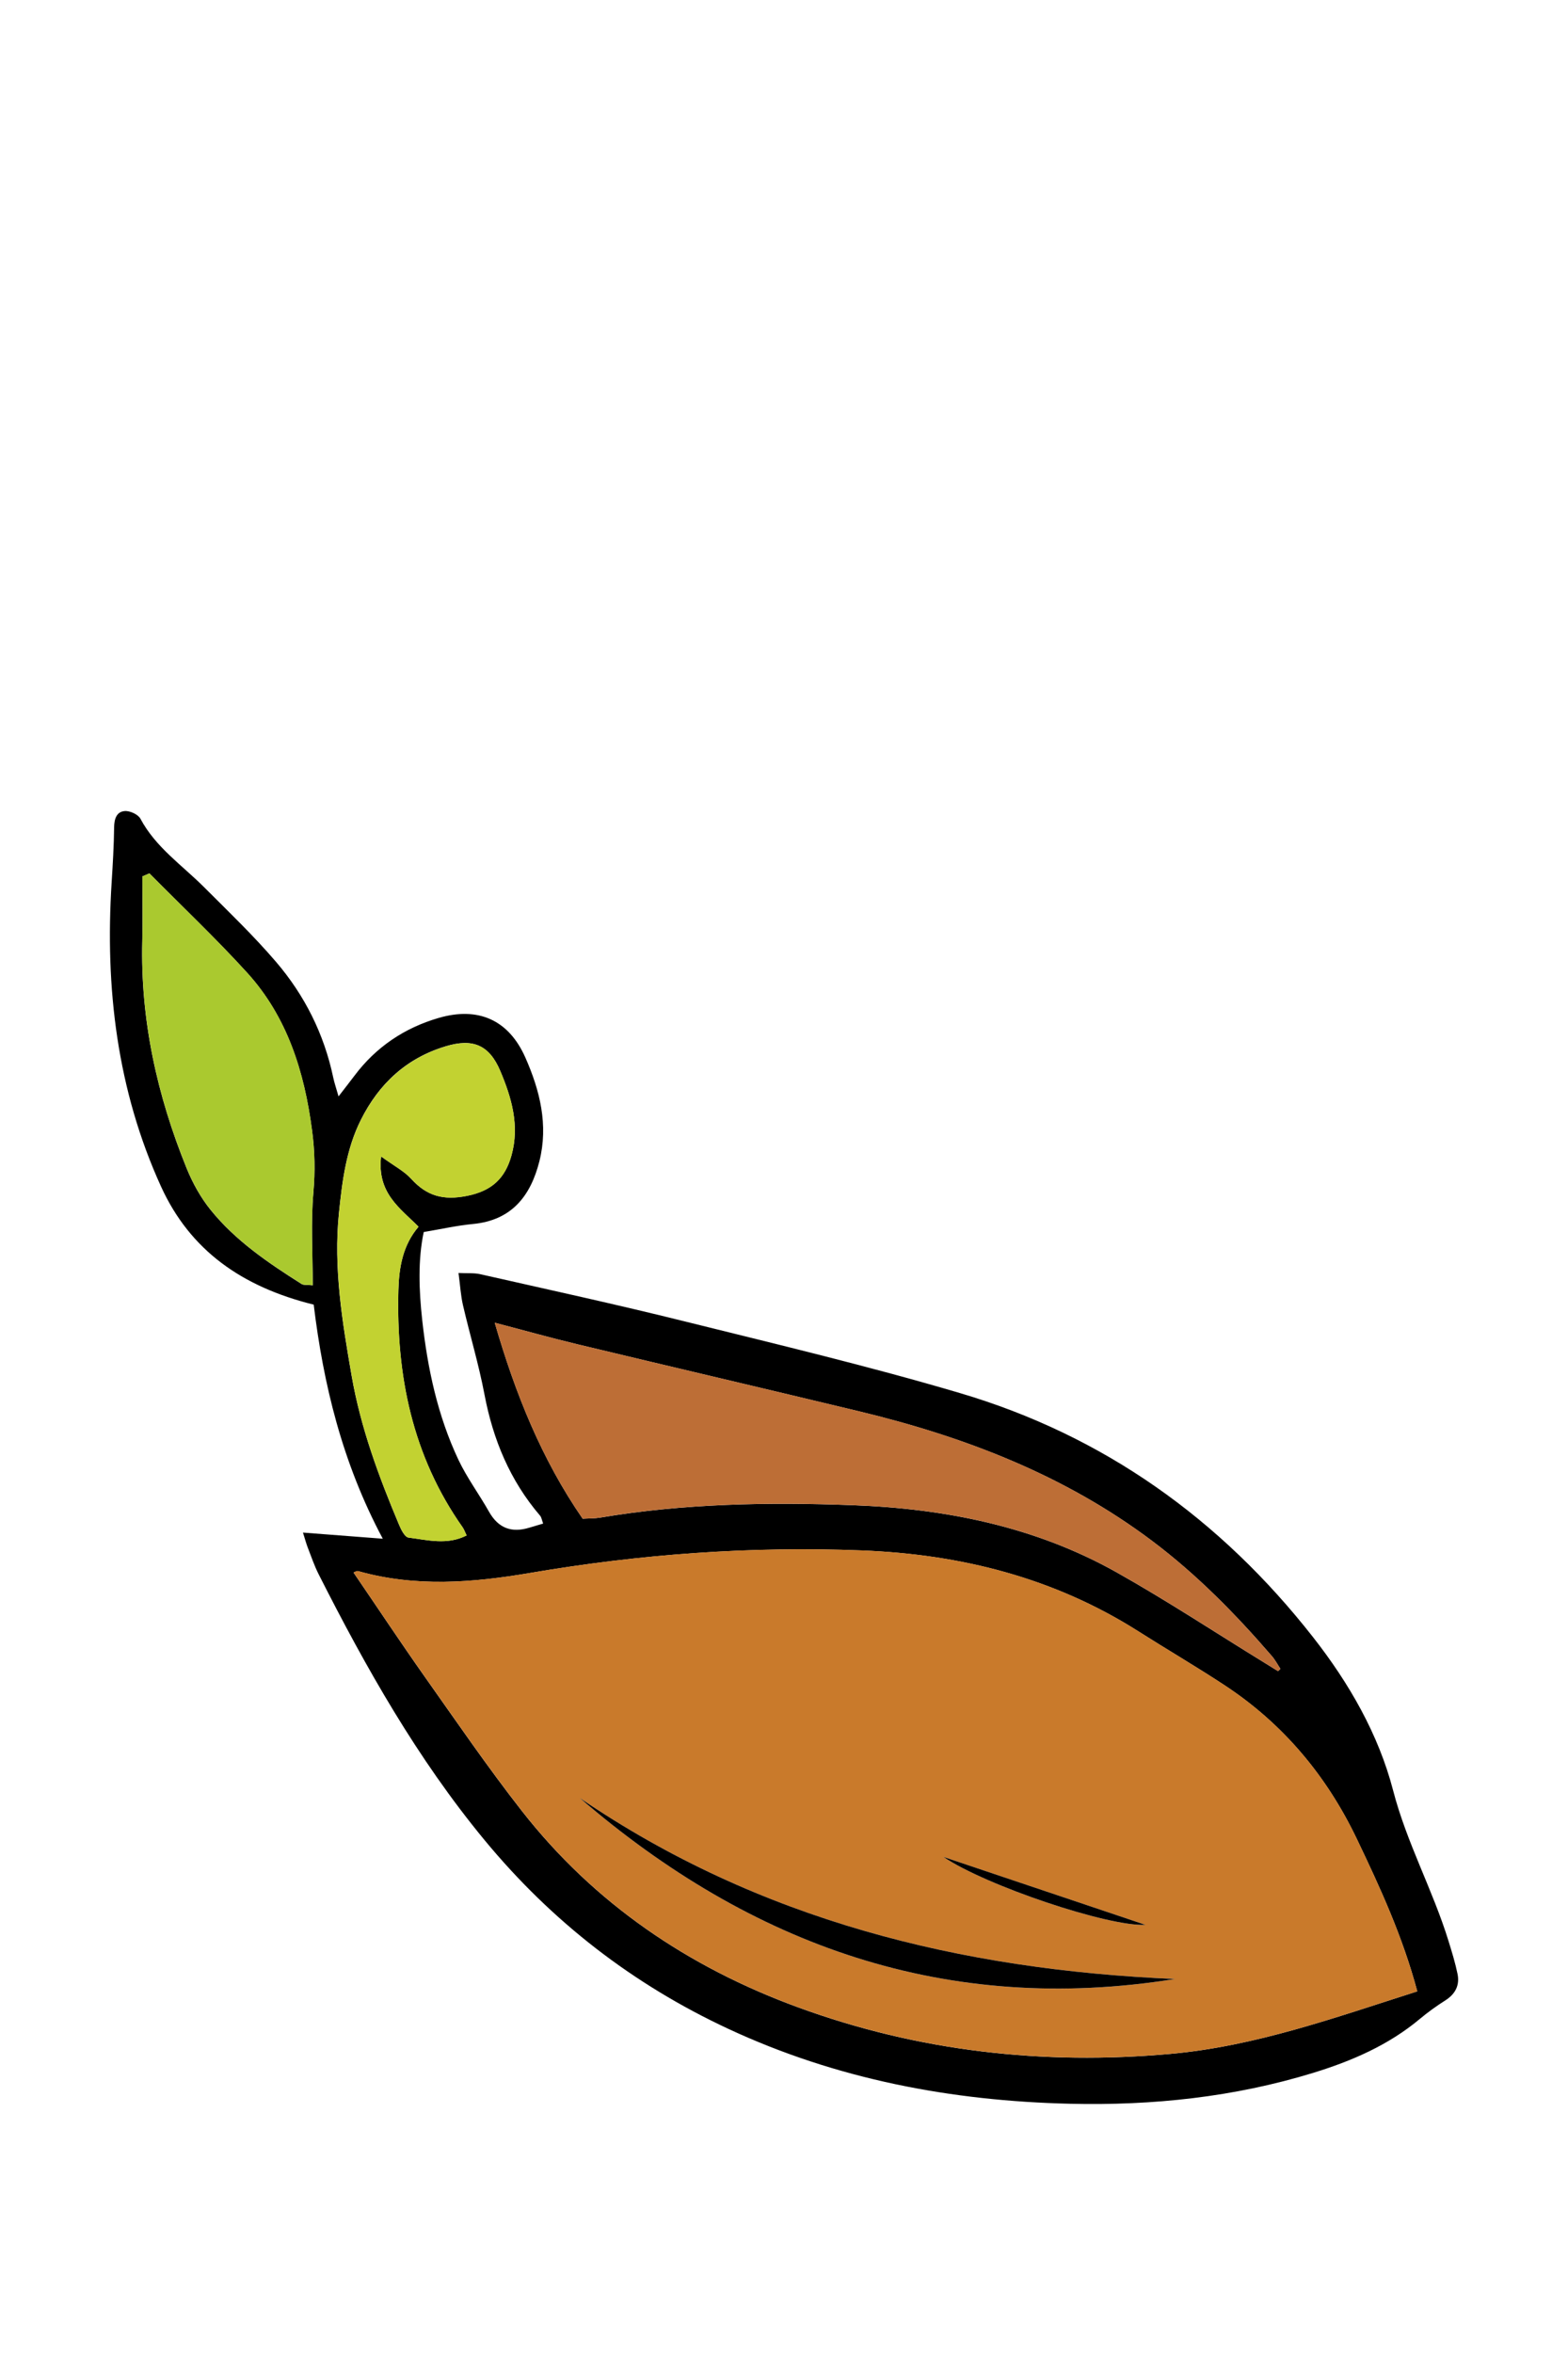 <?xml version="1.0" encoding="UTF-8"?> <!-- Generator: Adobe Illustrator 25.4.1, SVG Export Plug-In . SVG Version: 6.00 Build 0) --> <svg xmlns="http://www.w3.org/2000/svg" xmlns:xlink="http://www.w3.org/1999/xlink" id="Слой_1" x="0px" y="0px" viewBox="0 0 283.46 425.2" style="enable-background:new 0 0 283.46 425.2;" xml:space="preserve"> <style type="text/css"> .st0{fill:#C97A2B;} .st1{fill:#BD6E36;} .st2{fill:#AAC92F;} .st3{fill:#C2D231;} </style> <g> <path d="M56.71,235.75c-13.01-3.22-22.34-9.84-27.58-21.3c-7.97-17.46-10.16-35.96-8.95-54.96c0.21-3.33,0.41-6.66,0.45-10 c0.02-1.51,0.44-2.81,1.91-2.93c0.93-0.08,2.43,0.6,2.85,1.39c2.76,5.18,7.54,8.39,11.52,12.38c4.41,4.41,8.94,8.75,12.99,13.48 c5.17,6.04,8.69,13.04,10.34,20.9c0.2,0.95,0.52,1.86,0.96,3.41c1.18-1.53,2.04-2.62,2.88-3.74c3.89-5.18,9.01-8.62,15.19-10.43 c7.19-2.1,12.7,0.34,15.72,7.19c2.62,5.93,4.16,12.14,2.53,18.66c-1.58,6.3-5.01,10.72-12.04,11.38c-2.85,0.27-5.67,0.91-8.88,1.45 c-1.06,5.01-0.87,10.5-0.27,15.94c0.96,8.7,2.78,17.24,6.54,25.21c1.54,3.26,3.74,6.21,5.52,9.37c1.69,3,4.09,3.89,7.31,2.9 c0.79-0.24,1.58-0.47,2.49-0.74c-0.25-0.67-0.3-1.13-0.55-1.42c-5.44-6.35-8.51-13.74-10.06-21.92c-1.03-5.42-2.63-10.72-3.88-16.1 c-0.41-1.76-0.51-3.6-0.81-5.84c1.69,0.08,2.83-0.03,3.89,0.21c12.32,2.79,24.67,5.47,36.93,8.52c16.64,4.13,33.33,8.1,49.76,12.95 c26.04,7.68,47.19,22.8,63.91,44.14c6.53,8.33,11.83,17.56,14.46,27.67c2.47,9.52,7.19,18.02,10.04,27.29 c0.6,1.94,1.2,3.89,1.61,5.88c0.42,2.06-0.4,3.64-2.22,4.79c-1.58,1-3.12,2.11-4.56,3.31c-5.69,4.77-12.33,7.63-19.32,9.78 c-14.32,4.39-29.03,5.93-43.94,5.58c-21.44-0.5-42.2-4.42-61.75-13.52c-17.25-8.03-31.92-19.37-44.12-34.14 c-12.14-14.71-21.41-31.1-29.96-47.99c-0.79-1.55-1.35-3.22-1.98-4.84c-0.26-0.66-0.44-1.35-0.87-2.72 c4.75,0.37,9.09,0.7,14.43,1.11C61.83,264.25,58.45,250.06,56.71,235.75z M256.21,359.84c-2.65-9.93-6.73-18.77-10.93-27.54 c-5.45-11.39-13.3-20.79-23.89-27.76c-5.1-3.36-10.38-6.44-15.53-9.71c-15.27-9.71-32.12-13.96-50.03-14.66 c-20.13-0.79-40.12,0.67-59.96,4.06c-10.43,1.78-20.77,2.6-31.11-0.32c-0.29-0.08-0.68,0.2-0.85,0.25 c4.32,6.32,8.48,12.6,12.82,18.75c5.79,8.19,11.46,16.48,17.64,24.37c13.08,16.7,30.07,28.18,49.85,35.43 c21.77,7.98,44.32,10.5,67.4,8.43C226.98,369.75,241.34,364.58,256.21,359.84z M231.04,301.98c0.14-0.14,0.29-0.28,0.43-0.42 c-0.51-0.77-0.95-1.62-1.55-2.31c-6.57-7.61-13.59-14.75-21.65-20.81c-15.87-11.92-33.95-18.84-53.05-23.43 c-16.94-4.07-33.92-8.04-50.86-12.1c-4.86-1.17-9.67-2.52-14.92-3.89c3.71,12.8,8.47,24.67,15.9,35.42 c1.11-0.07,2.14-0.04,3.13-0.2c15.13-2.55,30.39-2.82,45.66-2.25c16.73,0.62,32.96,3.84,47.72,12.13 c9.11,5.12,17.86,10.89,26.77,16.36C229.43,300.97,230.23,301.47,231.04,301.98z M27.01,157.82c-0.43,0.18-0.85,0.36-1.28,0.55 c0,3.87,0.08,7.74-0.01,11.61c-0.36,14.31,2.67,27.96,8.02,41.14c1.08,2.65,2.52,5.26,4.31,7.48c4.51,5.6,10.43,9.6,16.45,13.41 c0.4,0.26,1.04,0.14,2.03,0.25c0-5.78-0.36-11.31,0.12-16.77c0.33-3.8,0.26-7.47-0.24-11.22c-1.39-10.57-4.46-20.5-11.76-28.52 C39.01,169.55,32.91,163.78,27.01,157.82z M75.66,221.67c-3.3-3.34-7.53-6.04-6.77-12.7c2.35,1.71,4.17,2.64,5.46,4.06 c2.81,3.09,5.78,3.91,10.04,3.07c4.55-0.9,6.94-3.21,8.08-7.35c1.48-5.36,0.02-10.39-2.04-15.24c-1.99-4.69-4.94-5.92-9.84-4.45 c-7.09,2.13-12.06,6.73-15.35,13.29c-2.66,5.3-3.38,11.08-3.97,16.84c-1.01,9.93,0.6,19.68,2.3,29.43 c1.63,9.37,4.9,18.2,8.57,26.91c0.37,0.89,1.04,2.23,1.71,2.31c3.44,0.44,6.99,1.41,10.5-0.39c-0.33-0.69-0.47-1.1-0.71-1.45 c-9.1-12.9-12.05-27.47-11.62-42.94C72.14,228.93,72.84,224.97,75.66,221.67z"></path> <path class="st0" d="M256.21,359.84c-14.88,4.74-29.24,9.91-44.58,11.29c-23.08,2.07-45.62-0.45-67.4-8.43 c-19.79-7.25-36.77-18.73-49.85-35.43c-6.18-7.89-11.85-16.18-17.64-24.37c-4.34-6.15-8.51-12.42-12.82-18.75 c0.17-0.06,0.56-0.33,0.85-0.25c10.35,2.92,20.68,2.1,31.11,0.32c19.83-3.39,39.82-4.85,59.96-4.06 c17.91,0.7,34.76,4.96,50.03,14.66c5.15,3.28,10.43,6.36,15.53,9.71c10.59,6.97,18.44,16.37,23.89,27.76 C249.49,341.07,253.56,349.91,256.21,359.84z M104.79,324.88c31.07,26.77,66.45,39.33,107.6,32.73 C173.7,355.94,137.23,346.98,104.79,324.88z M170.54,335.54c7.77,5.24,29.87,12.64,36.53,12.28 C194.88,343.72,183.01,339.73,170.54,335.54z"></path> <path class="st1" d="M231.04,301.98c-0.81-0.5-1.62-1.01-2.43-1.51c-8.91-5.48-17.66-11.25-26.77-16.36 c-14.76-8.29-30.99-11.51-47.72-12.13c-15.26-0.57-30.52-0.3-45.66,2.25c-0.99,0.17-2.01,0.14-3.13,0.2 c-7.43-10.75-12.19-22.62-15.9-35.42c5.25,1.38,10.06,2.73,14.92,3.89c16.95,4.07,33.92,8.03,50.86,12.1 c19.1,4.59,37.18,11.51,53.05,23.43c8.07,6.06,15.08,13.2,21.65,20.81c0.6,0.7,1.04,1.54,1.55,2.31 C231.33,301.69,231.18,301.84,231.04,301.98z"></path> <path class="st2" d="M27.01,157.82c5.9,5.96,12.01,11.73,17.65,17.92c7.31,8.02,10.37,17.95,11.76,28.52 c0.5,3.75,0.57,7.42,0.24,11.22c-0.48,5.46-0.12,11-0.12,16.77c-0.99-0.11-1.63,0-2.03-0.25c-6.02-3.81-11.94-7.81-16.45-13.41 c-1.79-2.22-3.23-4.84-4.31-7.48c-5.36-13.17-8.38-26.83-8.02-41.14c0.1-3.87,0.01-7.74,0.01-11.61 C26.16,158.18,26.58,158,27.01,157.82z"></path> <path class="st3" d="M75.66,221.67c-2.81,3.31-3.52,7.27-3.63,11.4c-0.42,15.48,2.52,30.04,11.62,42.94 c0.24,0.34,0.38,0.76,0.71,1.45c-3.51,1.79-7.06,0.83-10.5,0.39c-0.67-0.09-1.34-1.43-1.71-2.31c-3.67-8.71-6.94-17.53-8.57-26.91 c-1.69-9.75-3.31-19.51-2.3-29.43c0.59-5.76,1.31-11.54,3.97-16.84c3.29-6.55,8.26-11.15,15.35-13.29c4.9-1.47,7.86-0.24,9.84,4.45 c2.05,4.85,3.52,9.88,2.04,15.24c-1.14,4.14-3.52,6.45-8.08,7.35c-4.26,0.84-7.23,0.02-10.04-3.07c-1.29-1.42-3.12-2.35-5.46-4.06 C68.12,215.62,72.35,218.32,75.66,221.67z"></path> <path d="M104.79,324.88c32.44,22.11,68.91,31.06,107.6,32.73C171.23,364.2,135.86,351.65,104.79,324.88z"></path> <path d="M170.54,335.54c12.48,4.19,24.34,8.18,36.53,12.28C200.41,348.18,178.31,340.78,170.54,335.54z"></path> </g> </svg> 